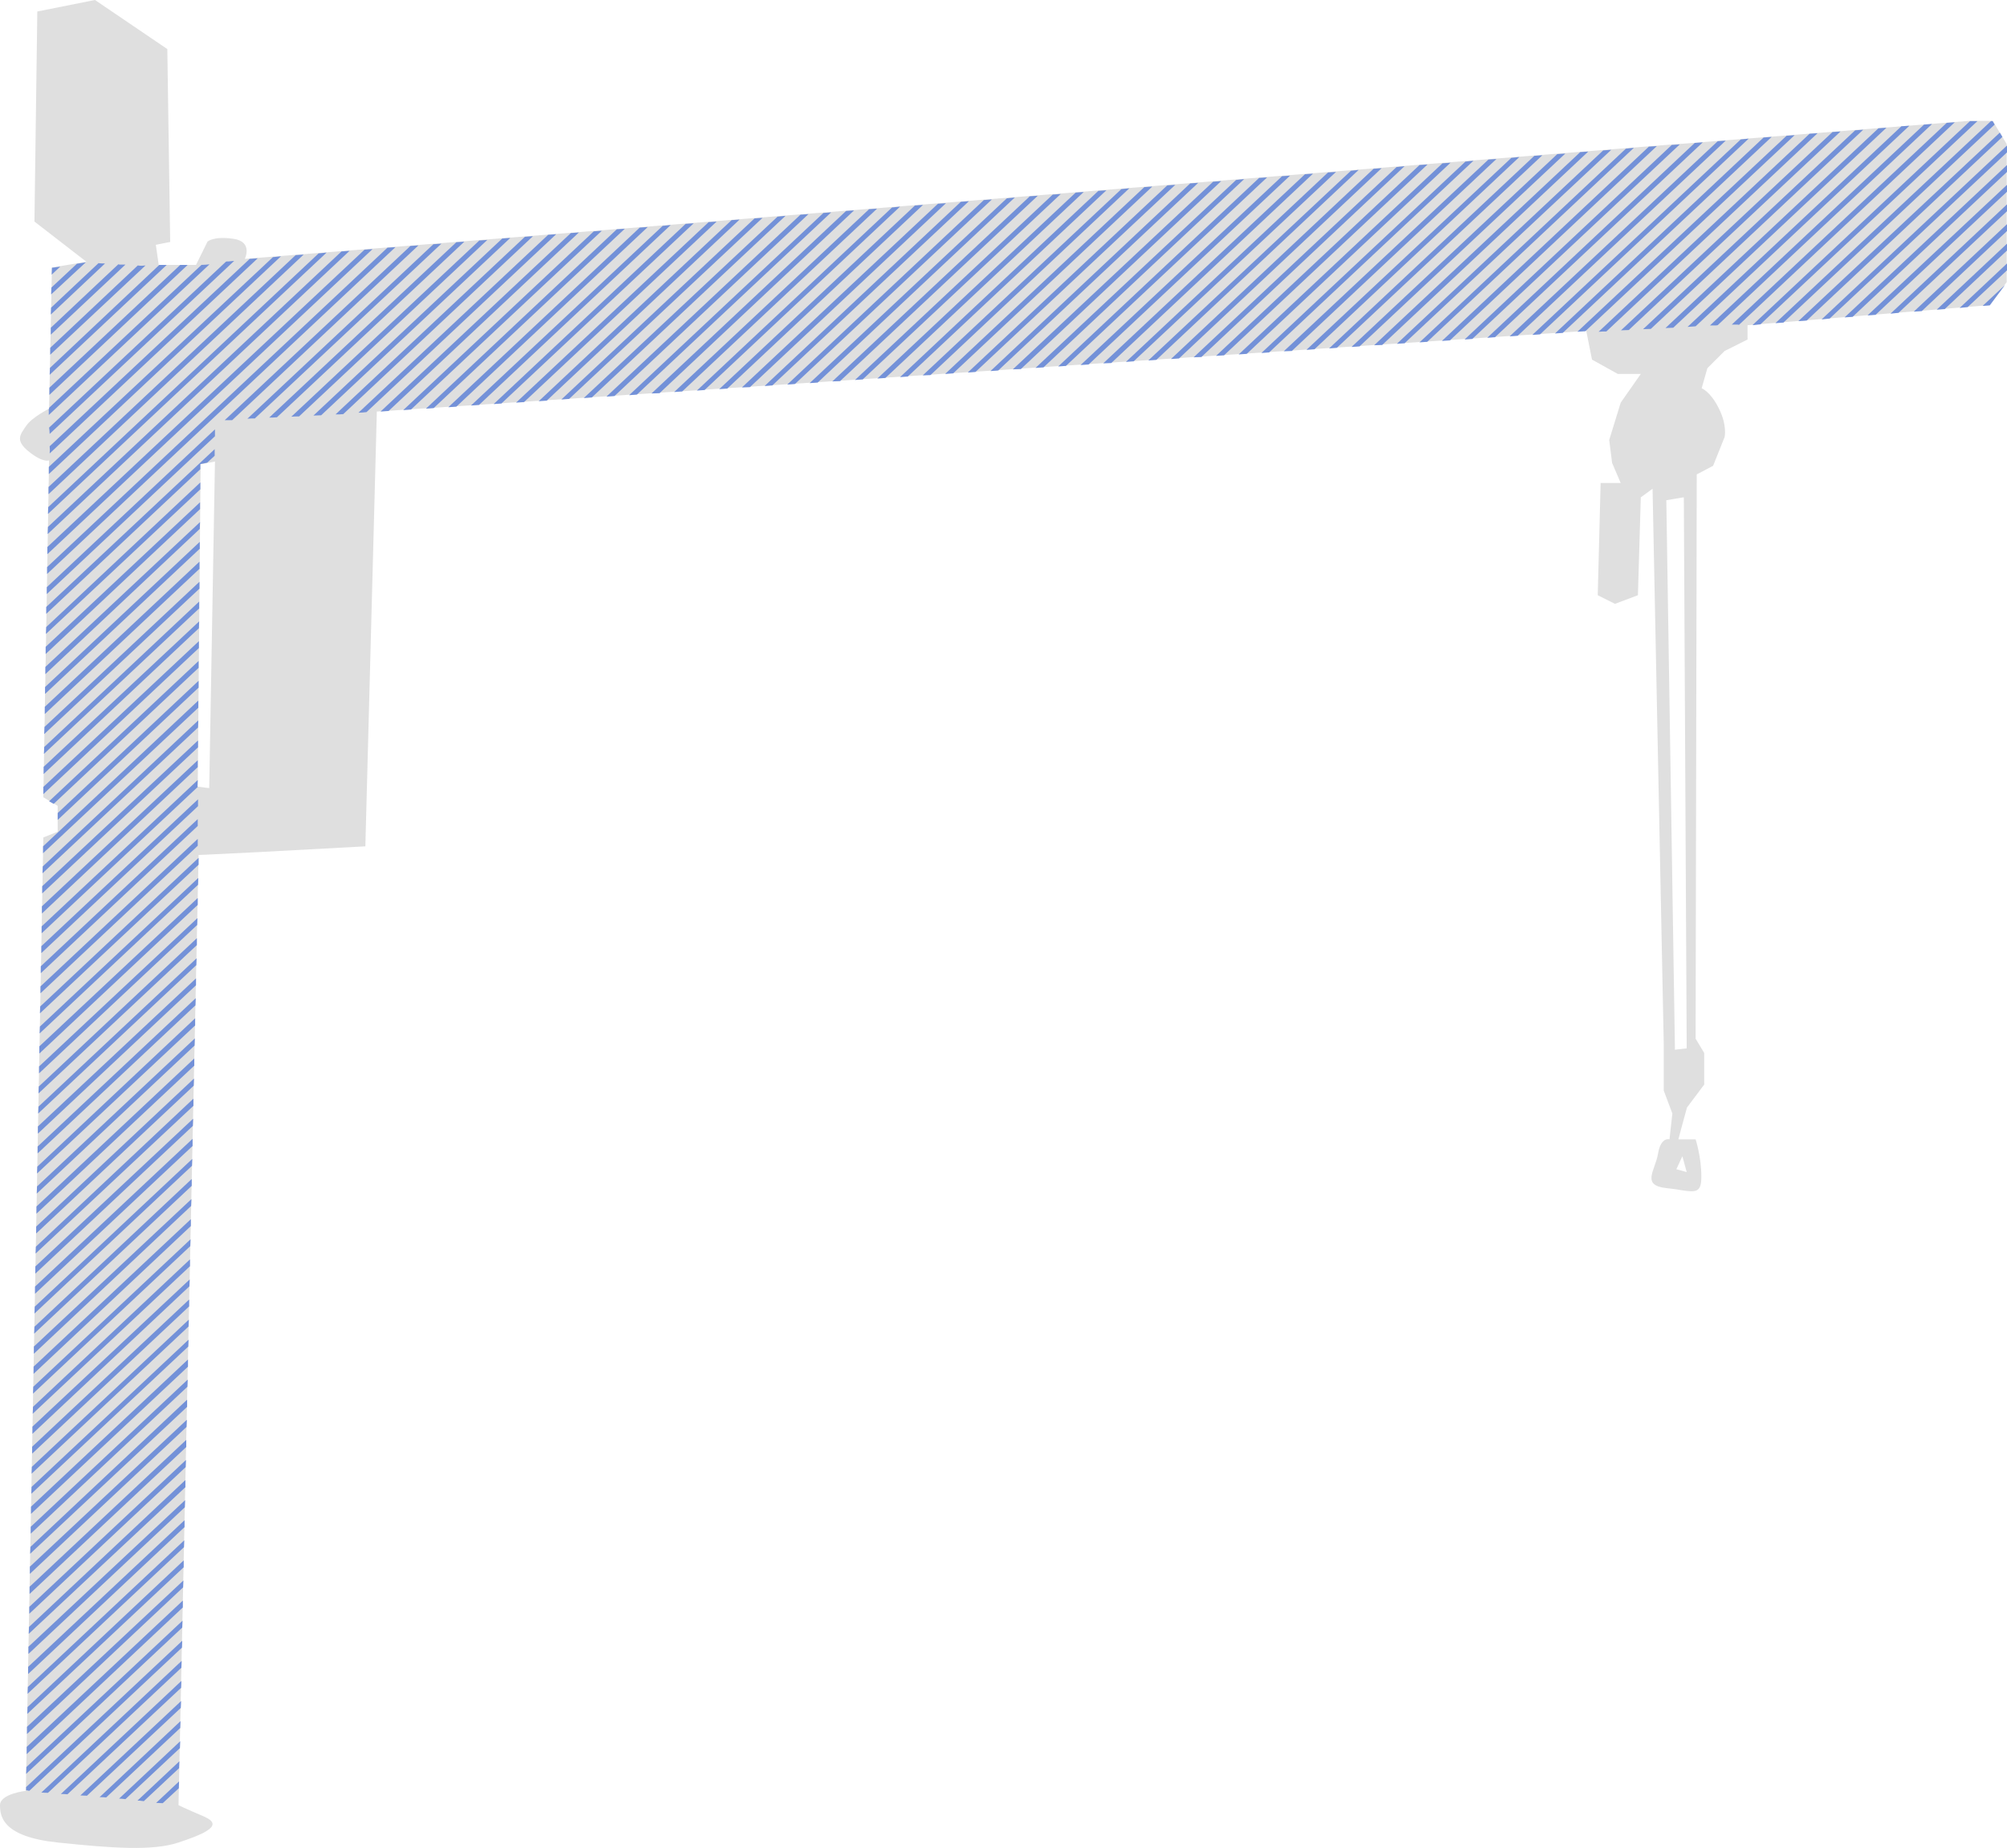 <?xml version="1.0" encoding="utf-8"?>
<!-- Generator: Adobe Illustrator 22.1.0, SVG Export Plug-In . SVG Version: 6.00 Build 0)  -->
<svg version="1.1" id="Capa_1" xmlns="http://www.w3.org/2000/svg" xmlns:xlink="http://www.w3.org/1999/xlink" x="0px" y="0px"
	 viewBox="0 0 699.3 644" style="enable-background:new 0 0 699.3 644;" xml:space="preserve">
<style type="text/css">
	.st0{fill:#DFDFDF;}
	.st1{fill:#7391D8;}
</style>
<path id="fondo-gris" class="st0" d="M694.3,42.1h-8l-100.3,8l-1.8,0.1l-498.9,40c0,0,3-6-4-7s-9,1-9,1L71.9,85l-3.6,7.3h-13l-1-7
	l5-1l-1-67.2L33.1,0L13,4l-1,73.2l18.1,14l-12,2l-1,49.2c0,0-6,3-8,6s-4,5,1,9s7,3,7,3l-2,117.4l5,3v9l-5,2L9,624c0,0-9,1-9,5
	s1,11,20.1,13s33.1,3,42.1,0c3.9-1.3,7.5-2.6,9.6-3.9c2.7-1.6,3.3-3.2,0-4.8c-0.2-0.1-0.4-0.2-0.6-0.3c-7-3-9-4-9-4l7-331.1l2.6-0.1
	l18.4-0.9l37.1-2l4-151.5l421.4-28.1l2,10l9,5h8l-7,10l-4,13l1,8l3,7h-7l-1,39.1l6,3l8-3l1-34.1l4.1-3l3.9,193.6V380l3,8l-1,9
	c0,0-3-1-4,5s-6,11,3,12c1.2,0.1,2.3,0.3,3.3,0.4l1.8,0.3c5.2,0.8,7,0.8,7-4.7c0-7-2-13-2-13h-5h-1l1-3.8l2-7.3l6-8v-11l-3-5
	l0.4-196.6l5.7-3l4-10c0,0,1-4-2-10s-6-7-6-7l2-7l6-6l8-4v-5l84.3-7l6-8V50.2L694.3,42.1z M72.9,274.6l-1-0.1l-3-0.4l1-112.3l2-0.4
	l3-0.6L72.9,274.6z M585.9,403.5l0.3-0.6l1.5,5.5l-1.8-0.5l-1.8-0.5L585.9,403.5z M585.9,365.5l-1.8,0.2l-0.5,0.1l-3-191.5l3.5-0.6
	l1.8-0.3l0.8-0.1l1,192L585.9,365.5z"/>
<g id="rayas-azules">
	<path class="st1" d="M590.8,113.7l74.5-69.9l-2.8,0.2L588,113.9C588.9,113.8,589.9,113.8,590.8,113.7z"/>
	<path class="st1" d="M575.2,114.6l74-69.4l-2.8,0.2l-73.9,69.3C573.4,114.7,574.3,114.6,575.2,114.6z"/>
	<path class="st1" d="M597.5,113.4c0.3,0,0.7,0,1-0.1l74.7-70.1l-2.8,0.2l-74.6,70C596.4,113.4,596.9,113.4,597.5,113.4z"/>
	<path class="st1" d="M583,114.2l74.3-69.7l-2.8,0.2l-74.2,69.6C581.2,114.3,582.1,114.2,583,114.2z"/>
	<path class="st1" d="M605.1,113.1c0.3,0,0.6,0,0.8,0.1l75.2-70.6l-2.8,0.2l-74.9,70.3C604,113.1,604.6,113.1,605.1,113.1z"/>
	<polygon class="st1" points="610.6,113.3 613.4,113 689,42.2 686.4,42.2 	"/>
	<path class="st1" d="M559.7,115.5l73.6-69.1l-2.8,0.2l-73.5,69C557.9,115.5,558.8,115.5,559.7,115.5z"/>
	<polygon class="st1" points="526,117.2 528.8,117 601.3,49 598.5,49.2 	"/>
	<polygon class="st1" points="518.2,117.7 520.9,117.5 593.3,49.6 590.5,49.8 	"/>
	<polygon class="st1" points="533.9,116.7 536.6,116.5 609.3,48.3 606.5,48.6 	"/>
	<polygon class="st1" points="502.4,118.8 505.2,118.6 577.3,50.9 574.5,51.1 	"/>
	<path class="st1" d="M567.5,115l73.8-69.2l-2.8,0.2l-73.7,69.1C565.7,115.1,566.6,115,567.5,115z"/>
	<polygon class="st1" points="541.8,116.2 544.5,116 617.3,47.7 614.5,47.9 	"/>
	<polygon class="st1" points="549.6,115.6 552.4,115.4 625.3,47.1 622.5,47.3 	"/>
	<polygon class="st1" points="690.8,106.6 693.3,106.4 698.6,99.3 	"/>
	<polygon class="st1" points="682.8,107.3 685.6,107 699.3,94.2 699.3,91.8 	"/>
	<polygon class="st1" points="494.6,119.3 497.3,119.1 569.3,51.5 566.5,51.8 	"/>
	<polygon class="st1" points="626.6,111.9 629.5,111.7 697.7,47.7 696.8,46.2 	"/>
	<polygon class="st1" points="634.7,111.3 637.5,111 699.3,53.1 699.3,50.7 	"/>
	<polygon class="st1" points="642.7,110.6 645.5,110.4 699.3,59.9 699.3,57.5 	"/>
	<polygon class="st1" points="674.8,107.9 677.6,107.7 699.3,87.3 699.3,84.9 	"/>
	<polygon class="st1" points="650.7,109.9 653.5,109.7 699.3,66.8 699.3,64.4 	"/>
	<polygon class="st1" points="666.8,108.6 669.6,108.4 699.3,80.5 699.3,78.1 	"/>
	<polygon class="st1" points="658.7,109.3 661.5,109 699.3,73.6 699.3,71.2 	"/>
	<polygon class="st1" points="431.6,123.5 434.4,123.3 505.4,56.7 502.6,56.9 	"/>
	<polygon class="st1" points="321.5,130.8 324.2,130.7 393.5,65.6 390.7,65.9 	"/>
	<polygon class="st1" points="305.7,131.9 308.5,131.7 377.6,66.9 374.8,67.1 	"/>
	<polygon class="st1" points="313.6,131.4 316.3,131.2 385.5,66.3 382.7,66.5 	"/>
	<polygon class="st1" points="329.3,130.3 332.1,130.1 401.5,65 398.7,65.2 	"/>
	<polygon class="st1" points="352.9,128.7 355.7,128.6 425.5,63.1 422.7,63.3 	"/>
	<polygon class="st1" points="337.2,129.8 339.9,129.6 409.5,64.4 406.7,64.6 	"/>
	<polygon class="st1" points="345.1,129.3 347.8,129.1 417.5,63.7 414.7,63.9 	"/>
	<polygon class="st1" points="297.9,132.4 300.6,132.2 369.6,67.6 366.8,67.8 	"/>
	<polygon class="st1" points="290,132.9 292.7,132.8 361.6,68.2 358.8,68.4 	"/>
	<polygon class="st1" points="282.1,133.5 284.9,133.3 353.6,68.8 350.8,69.1 	"/>
	<polygon class="st1" points="455.2,121.9 458,121.7 529.4,54.7 526.6,55 	"/>
	<polygon class="st1" points="439.5,123 442.2,122.8 513.4,56 510.6,56.3 	"/>
	<polygon class="st1" points="486.7,119.8 489.4,119.6 561.4,52.2 558.6,52.4 	"/>
	<polygon class="st1" points="360.8,128.2 363.6,128 433.5,62.4 430.7,62.7 	"/>
	<polygon class="st1" points="478.8,120.3 481.6,120.2 553.4,52.8 550.6,53 	"/>
	<polygon class="st1" points="423.7,124 426.5,123.8 497.4,57.3 494.6,57.5 	"/>
	<polygon class="st1" points="463.1,121.4 465.8,121.2 537.4,54.1 534.6,54.3 	"/>
	<polygon class="st1" points="470.9,120.9 473.7,120.7 545.4,53.5 542.6,53.7 	"/>
	<polygon class="st1" points="384.4,126.6 387.2,126.5 457.5,60.5 454.7,60.7 	"/>
	<polygon class="st1" points="376.5,127.2 379.3,127 449.5,61.2 446.7,61.4 	"/>
	<polygon class="st1" points="368.7,127.7 371.4,127.5 441.5,61.8 438.7,62 	"/>
	<polygon class="st1" points="392.3,126.1 395,125.9 465.5,59.9 462.7,60.1 	"/>
	<polygon class="st1" points="408,125.1 410.8,124.9 481.4,58.6 478.6,58.8 	"/>
	<polygon class="st1" points="415.9,124.5 418.6,124.4 489.4,57.9 486.6,58.2 	"/>
	<polygon class="st1" points="400.1,125.6 402.9,125.4 473.4,59.2 470.7,59.5 	"/>
	<polygon class="st1" points="447.3,122.4 450.1,122.3 521.4,55.4 518.6,55.6 	"/>
	<polygon class="st1" points="21,92.9 18.1,93.3 18,95.7 	"/>
	<path class="st1" d="M29.9,91.4l-3.1,0.5l-8.9,8.3l-0.1,2.4L29.9,91.4L29.9,91.4z"/>
	<path class="st1" d="M34.3,91.7l-16.5,15.5l-0.1,2.4l18.9-17.8C35.9,91.8,35.1,91.8,34.3,91.7z"/>
	<polygon class="st1" points="58.1,92.3 55.5,92.3 17.4,128.2 17.3,130.6 	"/>
	<path class="st1" d="M17.3,158l72.5-68L87,90.2l-69.7,65.3C17.4,156.4,17.4,157.2,17.3,158z"/>
	<polygon class="st1" points="65.4,92.3 62.8,92.3 17.2,135.1 17.2,137.6 	"/>
	<path class="st1" d="M42.1,92.2c-0.3,0-0.6,0-0.9-0.1l-23.5,22.1v2.4l26-24.4C43.1,92.2,42.6,92.2,42.1,92.2z"/>
	<polygon class="st1" points="97.9,89.3 95.1,89.6 17,162.7 17,165.2 	"/>
	<path class="st1" d="M49.5,92.6c-0.5,0-1,0-1.5-0.1l-30.5,28.7v2.4l33.2-31.1C50.3,92.5,49.9,92.6,49.5,92.6z"/>
	<path class="st1" d="M17.3,151.2l64.3-60.3c-0.7,0.1-1.4,0.1-2,0.2c-0.1,0-0.2,0-0.3,0h-0.1l0,0c-0.2,0-0.3,0-0.5,0.1L17.1,149
		C17.2,149.6,17.3,150.4,17.3,151.2z"/>
	<path class="st1" d="M37,626.3l25.8-24.2l0.1-2.4l-28.2,26.5C35.4,626.2,36.2,626.2,37,626.3z"/>
	<path class="st1" d="M16.7,624.7l46.5-43.6l0.1-2.4l-48.9,45.9C15.1,624.6,15.9,624.7,16.7,624.7z"/>
	<path class="st1" d="M17,143.1c0,0.5,0,1,0,1.5l56-52.5c-0.9,0.1-1.9,0.2-2.8,0.2l-53.1,49.8v0.4c0,0-0.1,0-0.1,0.1
		C16.9,142.8,17,142.9,17,143.1z"/>
	<polygon class="st1" points="105.8,88.7 103,88.9 16.9,169.7 16.9,172.2 	"/>
	<path class="st1" d="M80.9,146.4l64.9-60.9l-2.8,0.2l-64.7,60.7C79.2,146.4,80,146.4,80.9,146.4z"/>
	<path class="st1" d="M74.9,149.6l-58.6,55v2.4l58.6-55C74.9,151.2,74.9,150.4,74.9,149.6z"/>
	<path class="st1" d="M88.8,145.8l65-60.9l-2.8,0.2l-64.8,60.8C87.1,145.8,88,145.8,88.8,145.8z"/>
	<path class="st1" d="M74.8,156.5l-58.7,55v2.4l53.7-50.4v-1.8l2-0.4l0.4-0.1l2.6-2.4C74.8,158.1,74.8,157.3,74.8,156.5z"/>
	<polygon class="st1" points="513,118.1 585.3,50.3 584.2,50.4 582.5,50.5 510.3,118.3 	"/>
	<polygon class="st1" points="621.4,112.4 695,43.4 694.3,42.2 693.7,42.2 618.6,112.6 	"/>
	<polygon class="st1" points="121.8,87.4 119,87.6 16.7,183.6 16.6,186.1 	"/>
	<polygon class="st1" points="113.8,88 111,88.3 16.8,176.7 16.7,179.1 	"/>
	<polygon class="st1" points="129.8,86.8 127,87 16.5,190.6 16.5,193.1 	"/>
	<polygon class="st1" points="137.8,86.1 135,86.3 16.4,197.6 16.4,200 	"/>
	<polygon class="st1" points="69,253.5 69.1,251 14.9,301.9 14.8,304.3 	"/>
	<path class="st1" d="M23.5,625.2l39.6-37.1l0.1-2.4l-42,39.4C21.9,625.1,22.7,625.1,23.5,625.2z"/>
	<path class="st1" d="M30.3,625.7L63,595.1l0.1-2.4L28,625.6C28.7,625.6,29.5,625.7,30.3,625.7z"/>
	<path class="st1" d="M43.7,626.9l19-17.8l0.1-2.4l-21.3,20C42.1,626.7,42.9,626.8,43.7,626.9z"/>
	<polygon class="st1" points="66.6,420.2 66.7,417.8 11.8,469.2 11.8,471.7 	"/>
	<polygon class="st1" points="63.8,553.1 63.9,550.7 9.4,601.7 9.4,604.2 	"/>
	<polygon class="st1" points="63.7,560.1 63.7,557.7 9.3,608.7 9.3,611.2 	"/>
	<polygon class="st1" points="63.5,567.1 63.6,564.7 9.2,615.7 9.1,618.1 	"/>
	<polygon class="st1" points="64,546.1 64,543.7 9.6,594.8 9.5,597.2 	"/>
	<path class="st1" d="M56.7,628.3l5.6-5.2l0.1-2.4l-8,7.5C55.1,628.2,55.9,628.3,56.7,628.3z"/>
	<polygon class="st1" points="274.3,134 277,133.8 345.6,69.5 342.8,69.7 	"/>
	<path class="st1" d="M10.2,624l53.2-49.9l0.1-2.4l-54.4,51v1.1C9.4,623.8,9.8,623.9,10.2,624z"/>
	<polygon class="st1" points="65.9,455.2 65.9,452.8 11.2,504.1 11.2,506.5 	"/>
	<polygon class="st1" points="65.7,462.2 65.8,459.8 11.1,511.1 11,513.5 	"/>
	<polygon class="st1" points="66,448.2 66.1,445.8 11.3,497.1 11.3,499.6 	"/>
	<polygon class="st1" points="65.6,469.2 65.7,466.8 11,518.1 10.9,520.5 	"/>
	<polygon class="st1" points="65.5,476.2 65.5,473.7 10.8,525 10.8,527.5 	"/>
	<polygon class="st1" points="66.5,427.2 66.5,424.8 11.7,476.2 11.7,478.7 	"/>
	<polygon class="st1" points="66.2,441.2 66.2,438.8 11.5,490.2 11.4,492.6 	"/>
	<polygon class="st1" points="66.3,434.2 66.4,431.8 11.6,483.2 11.5,485.6 	"/>
	<polygon class="st1" points="64.6,518.2 64.6,515.7 10.1,566.9 10,569.3 	"/>
	<polygon class="st1" points="64.1,539.1 64.2,536.7 9.7,587.8 9.6,590.2 	"/>
	<polygon class="st1" points="64.4,525.2 64.5,522.7 9.9,573.8 9.9,576.3 	"/>
	<polygon class="st1" points="65.3,483.2 65.4,480.7 10.7,532 10.7,534.4 	"/>
	<polygon class="st1" points="64.7,511.2 64.8,508.7 10.2,559.9 10.2,562.3 	"/>
	<polygon class="st1" points="64.3,532.1 64.3,529.7 9.8,580.8 9.8,583.3 	"/>
	<polygon class="st1" points="64.9,504.2 64.9,501.7 10.3,552.9 10.3,555.4 	"/>
	<polygon class="st1" points="65.2,490.2 65.2,487.7 10.6,539 10.5,541.4 	"/>
	<polygon class="st1" points="65,497.2 65.1,494.7 10.4,545.9 10.4,548.4 	"/>
	<path class="st1" d="M49.3,627.5c0.3,0,0.6,0.1,0.8,0.1l12.3-11.5l0.1-2.4l-14.6,13.7C48.4,627.4,48.9,627.4,49.3,627.5z"/>
	<polygon class="st1" points="195.6,139.2 198.3,139 265.7,75.9 262.9,76.1 	"/>
	<polygon class="st1" points="164.1,141.3 166.9,141.1 233.7,78.4 230.9,78.7 	"/>
	<polygon class="st1" points="187.7,139.8 190.5,139.6 257.7,76.5 254.9,76.7 	"/>
	<polygon class="st1" points="172,140.8 174.7,140.6 241.7,77.8 238.9,78 	"/>
	<polygon class="st1" points="179.8,140.3 182.6,140.1 249.7,77.2 246.9,77.4 	"/>
	<polygon class="st1" points="203.4,138.7 206.2,138.5 273.7,75.2 270.9,75.5 	"/>
	<polygon class="st1" points="132.6,143.4 135.4,143.2 201.7,81 198.9,81.2 	"/>
	<path class="st1" d="M111.9,144.7l65.9-61.8l-2.8,0.2l-65.8,61.7C110.1,144.8,111,144.7,111.9,144.7z"/>
	<path class="st1" d="M127.7,143.6l66.1-62l-2.8,0.2l-66.1,62C125.8,143.8,126.7,143.7,127.7,143.6z"/>
	<path class="st1" d="M119.6,144.3l66.1-62l-2.8,0.2l-66,61.9C117.8,144.4,118.7,144.4,119.6,144.3z"/>
	<path class="st1" d="M104.2,145.1l65.6-61.5l-2.8,0.2l-65.5,61.4C102.4,145.1,103.3,145.1,104.2,145.1z"/>
	<polygon class="st1" points="148.4,142.4 151.1,142.2 217.7,79.7 214.9,79.9 	"/>
	<polygon class="st1" points="156.2,141.9 159,141.7 225.7,79.1 222.9,79.3 	"/>
	<polygon class="st1" points="140.5,142.9 143.2,142.7 209.7,80.4 206.9,80.6 	"/>
	<polygon class="st1" points="219.2,137.7 221.9,137.5 289.6,74 286.9,74.2 	"/>
	<polygon class="st1" points="227,137.1 229.8,137 297.6,73.3 294.8,73.5 	"/>
	<polygon class="st1" points="242.8,136.1 245.5,135.9 313.6,72 310.8,72.3 	"/>
	<path class="st1" d="M96.5,145.4l65.3-61.2l-2.8,0.2l-65.2,61.1C94.7,145.5,95.6,145.5,96.5,145.4z"/>
	<polygon class="st1" points="250.6,135.6 253.4,135.4 321.6,71.4 318.8,71.6 	"/>
	<polygon class="st1" points="211.3,138.2 214.1,138 281.7,74.6 278.9,74.8 	"/>
	<polygon class="st1" points="266.4,134.5 269.1,134.3 337.6,70.1 334.8,70.3 	"/>
	<polygon class="st1" points="258.5,135 261.3,134.9 329.6,70.8 326.8,71 	"/>
	<polygon class="st1" points="234.9,136.6 237.7,136.4 305.6,72.7 302.8,72.9 	"/>
	<polygon class="st1" points="67.5,378.3 67.6,375.8 12.6,427.4 12.6,429.8 	"/>
	<polygon class="st1" points="68.7,322.3 68.8,319.9 13.6,371.6 13.6,374 	"/>
	<polygon class="st1" points="68.6,329.3 68.6,326.9 13.5,378.6 13.4,381 	"/>
	<polygon class="st1" points="68.1,350.3 68.2,347.8 13.1,399.5 13.1,401.9 	"/>
	<polygon class="st1" points="68.3,343.3 68.3,340.9 13.2,392.5 13.2,395 	"/>
	<polygon class="st1" points="68.4,336.3 68.5,333.9 13.4,385.6 13.3,388 	"/>
	<polygon class="st1" points="68.9,315.3 68.9,312.9 13.7,364.6 13.7,367.1 	"/>
	<polygon class="st1" points="69.2,301.3 69.2,298.9 14,350.7 13.9,353.1 	"/>
	<polygon class="st1" points="69,308.3 69.1,305.9 13.9,357.7 13.8,360.1 	"/>
	<polygon class="st1" points="68,357.3 68,354.8 13,406.5 12.9,408.9 	"/>
	<polygon class="st1" points="67.4,385.3 67.4,382.8 12.5,434.4 12.4,436.8 	"/>
	<polygon class="st1" points="67.1,399.3 67.1,396.8 12.2,448.3 12.2,450.8 	"/>
	<polygon class="st1" points="67.2,392.3 67.3,389.8 12.3,441.3 12.3,443.8 	"/>
	<polygon class="st1" points="66.9,406.2 67,403.8 12.1,455.3 12,457.7 	"/>
	<path class="st1" d="M68.9,292.3l-54.8,51.4v2.4l54.8-51.4C68.9,293.9,68.9,293.1,68.9,292.3z"/>
	<polygon class="st1" points="66.8,413.2 66.8,410.8 12,462.3 11.9,464.7 	"/>
	<polygon class="st1" points="67.8,364.3 67.9,361.8 12.9,413.4 12.8,415.9 	"/>
	<polygon class="st1" points="67.7,371.3 67.7,368.8 12.7,420.4 12.7,422.9 	"/>
	<polygon class="st1" points="68.9,267.3 68.9,264.9 14.6,315.8 14.6,318.3 	"/>
	<polygon class="st1" points="69.3,225.8 69.3,223.4 15.1,274.2 15.1,276.7 	"/>
	<polygon class="st1" points="69.5,198.2 69.5,195.7 15.6,246.3 15.6,248.8 	"/>
	<polygon class="st1" points="69.4,212 69.4,209.6 15.4,260.3 15.3,262.7 	"/>
	<polygon class="st1" points="69.3,218.9 69.4,216.5 15.2,267.2 15.2,269.7 	"/>
	<polygon class="st1" points="69.5,205.1 69.5,202.7 15.5,253.3 15.4,255.8 	"/>
	<polygon class="st1" points="69.7,177.4 69.7,175 15.9,225.4 15.9,227.9 	"/>
	<polygon class="st1" points="69.6,191.2 69.6,188.8 15.7,239.4 15.7,241.8 	"/>
	<polygon class="st1" points="69.6,184.3 69.7,181.9 15.8,232.4 15.8,234.9 	"/>
	<polygon class="st1" points="69.2,239.6 69.2,237.2 20.1,283.3 20.1,285.7 	"/>
	<polygon class="st1" points="69.2,232.7 69.2,230.3 17.1,279.2 18.7,280.1 	"/>
	<polygon class="st1" points="69,274.1 68.8,274.1 68.9,271.8 14.5,322.8 14.5,325.2 	"/>
	<path class="st1" d="M69,278.5l-54.6,51.2v2.4L69,280.9C69,280.1,69,279.3,69,278.5z"/>
	<polygon class="st1" points="69.8,170.5 69.8,168.1 16.1,218.5 16,220.9 	"/>
	<path class="st1" d="M68.9,285.4l-54.7,51.3v2.4l54.7-51.3C68.9,287,68.9,286.2,68.9,285.4z"/>
	<polygon class="st1" points="69,260.4 69,258 14.7,308.8 14.7,311.3 	"/>
	<polygon class="st1" points="69.1,246.6 69.1,244.1 15,294.9 15,297.3 	"/>
</g>
</svg>
